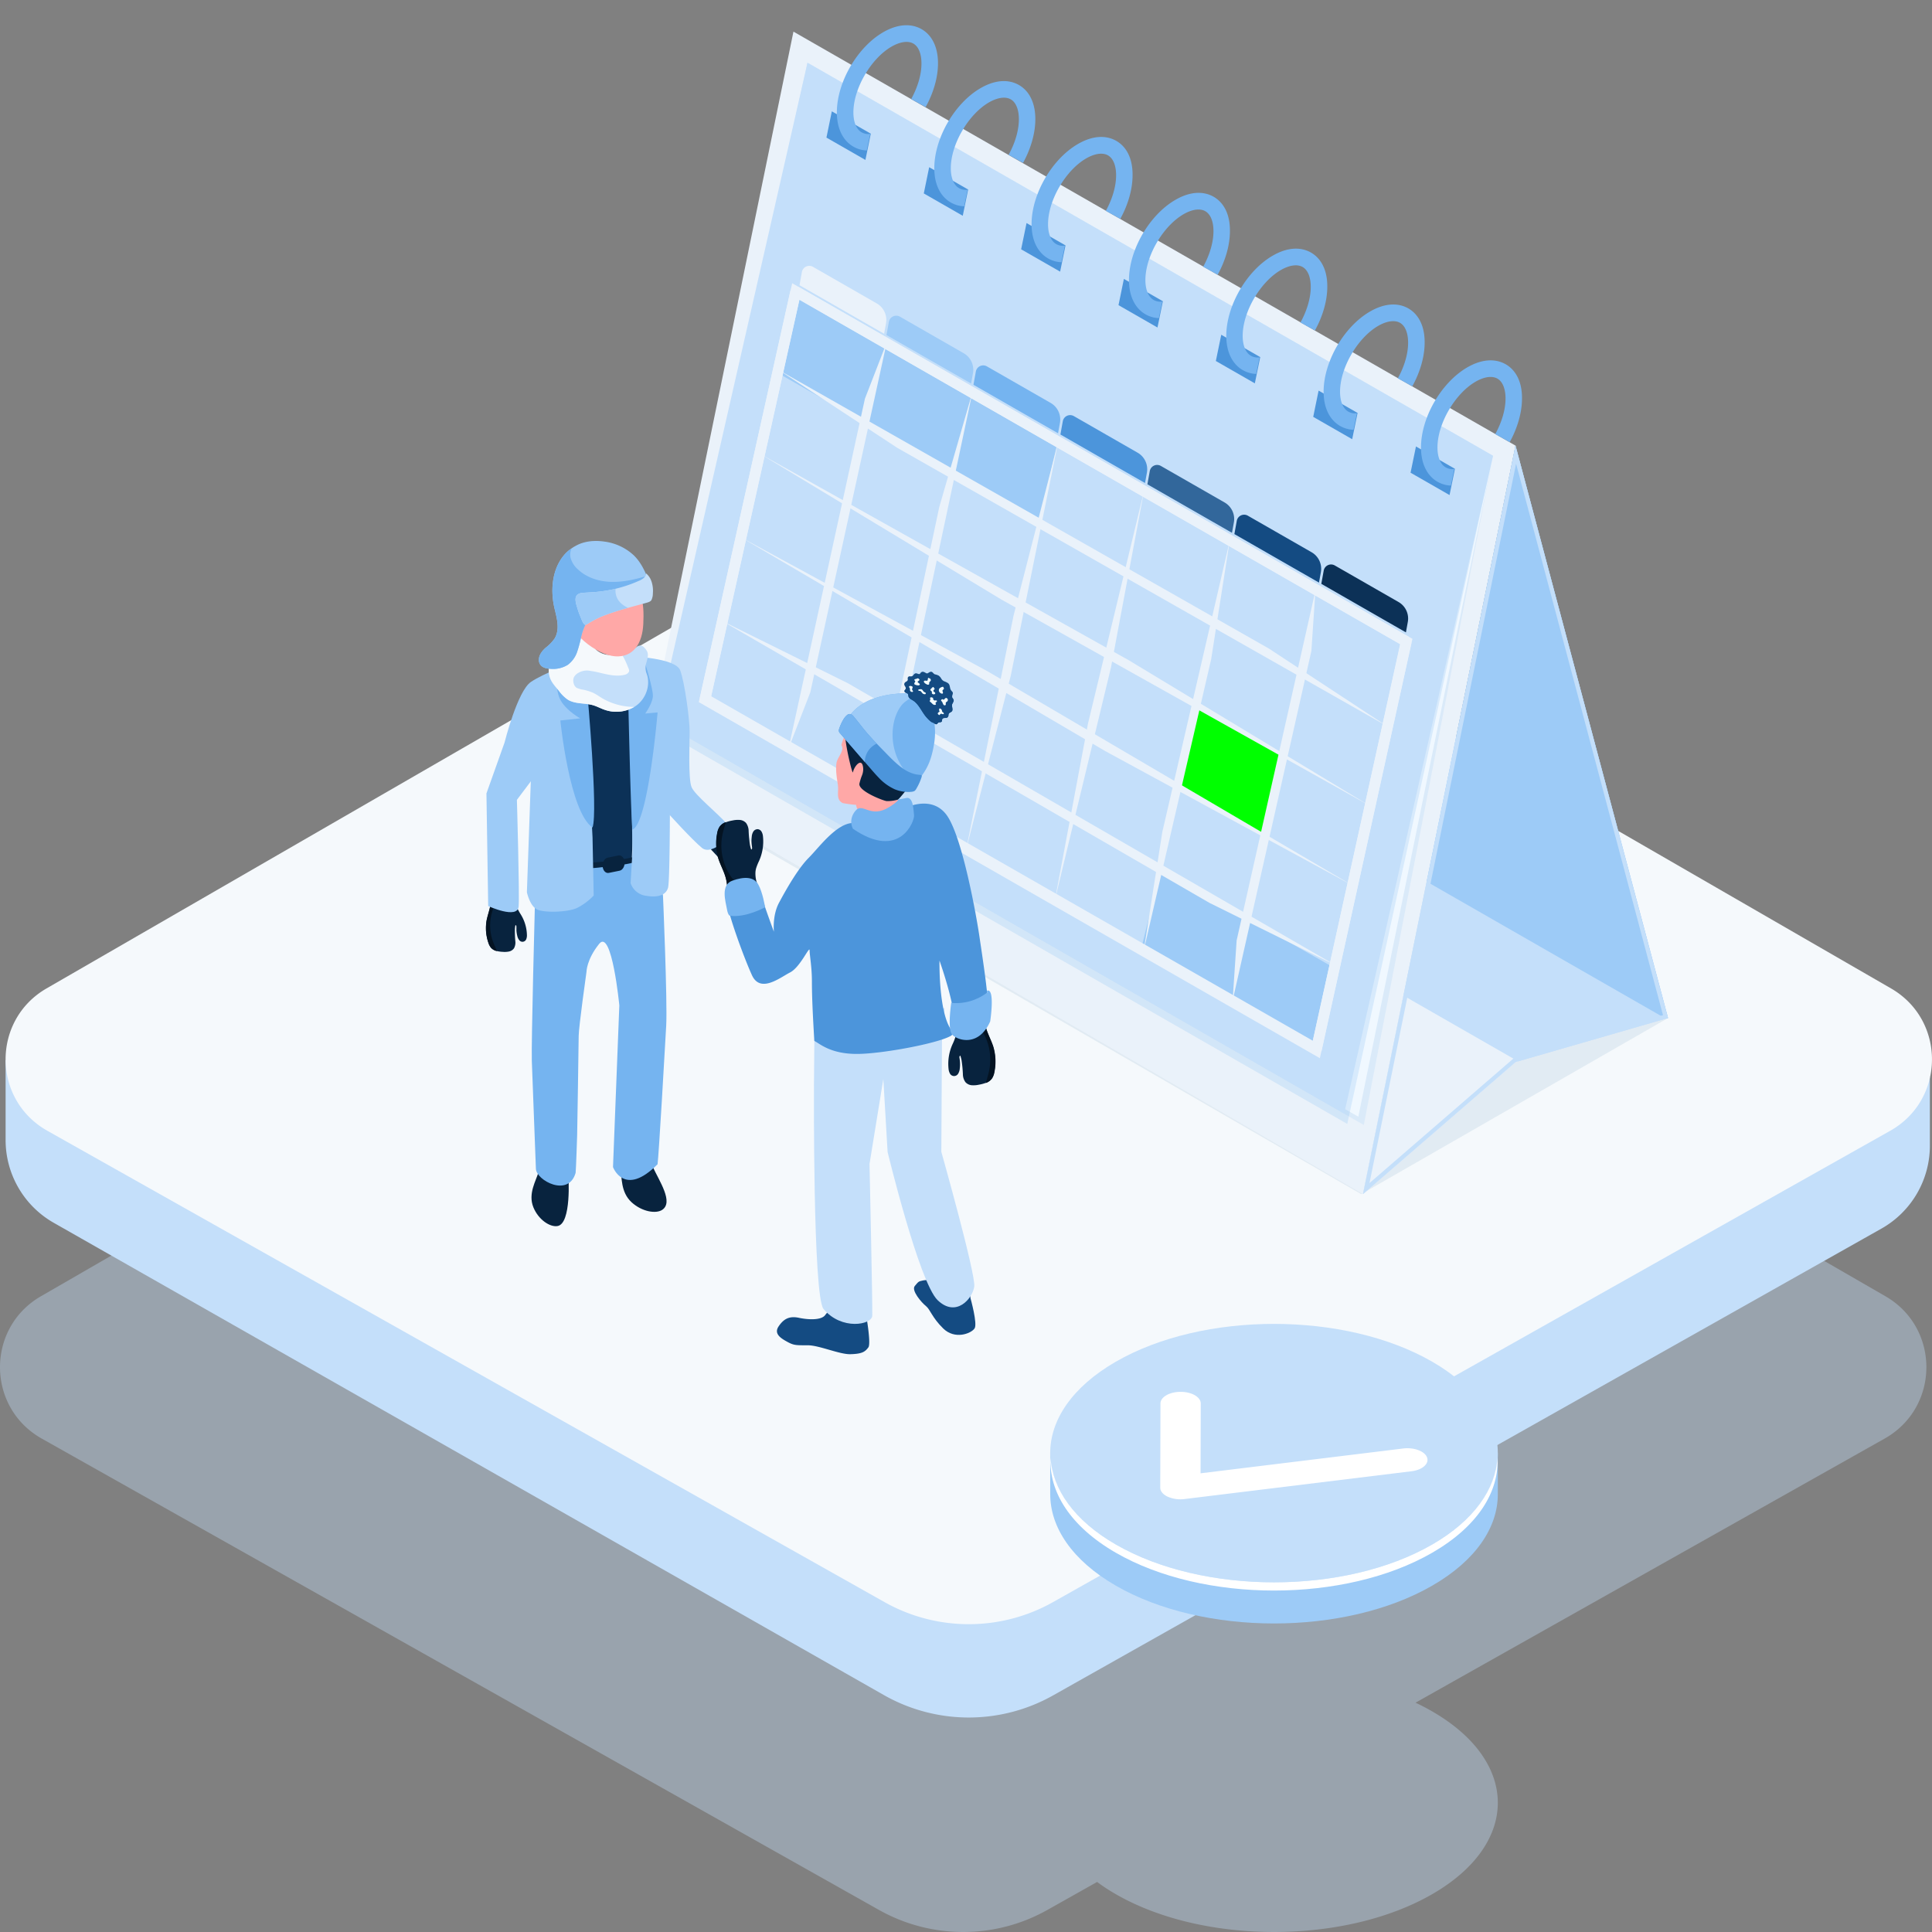 <svg id="Calque_1" data-name="Calque 1" xmlns="http://www.w3.org/2000/svg" viewBox="0 0 1000 1000"><rect x="0" y="0" width="1000" height="1000" fill="#808080" stroke="none"/><path d="M975.49,744.61,732.68,881.31q4.485,2.1,8.66,4.52c45.24,26.11,45.24,68.46,0,94.58s-118.58,26.12-163.83,0a99.348,99.348,0,0,1-9.65-6.31l-25.69,14.46a88.916,88.916,0,0,1-87.25,0L21.6,744.61c-28.62-16.12-28.84-57.26-.4-73.68L454.08,421A88.94,88.94,0,0,1,543,421L975.89,670.93C1004.34,687.35,1004.11,728.49,975.49,744.61Z" style="fill:#c4dffa;opacity:0.37"/><rect width="1000" height="1000" style="fill:none"/><path d="M456.982,343.924,2.9,548.756V590.08a49.281,49.281,0,0,0,24.915,42.839L457.819,877.545a88.917,88.917,0,0,0,87.245,0L973.816,635.932A49.292,49.292,0,0,0,998.9,592.99V557.609l-453-213.685A88.918,88.918,0,0,0,456.982,343.924Z" style="fill:#c4dffa"/><path d="M456.982,261.678,24.1,511.6c-28.449,16.424-28.227,57.565.4,73.68L457.819,829.241a88.917,88.917,0,0,0,87.245,0L978.385,585.282c28.623-16.115,28.848-57.256.4-73.68L545.9,261.678A88.918,88.918,0,0,0,456.982,261.678Z" style="fill:#f5f9fc"/><polygon points="704.559 618.089 330.873 402.345 489.689 311.176 863.374 526.928 704.559 618.089" style="fill:#92b4d1;isolation:isolate;opacity:0.2"/><polygon points="410.69 16.37 331.747 401.027 705.472 618.089 784.423 230.645 410.69 16.37" style="fill:#eaf2fa"/><polygon points="705.901 582.277 772.777 235.909 417.962 32.478 350.625 378.584 705.901 582.277" style="fill:#9dcbf7;isolation:isolate;opacity:0.2"/><polygon points="703.067 578.014 772.777 235.909 417.962 32.478 347.799 374.329 703.067 578.014" style="fill:#f0f8ff"/><polygon points="697.343 581.737 772.777 235.909 417.962 32.478 342.075 378.052 697.343 581.737" style="fill:#75b4f0;isolation:isolate;opacity:0.2"/><polygon points="695.739 576.394 772.777 235.909 417.962 32.478 340.463 372.701 695.739 576.394" style="fill:#c4dffa"/><polygon points="663.23 390.81 653.529 432.171 610.66 407.235 620.186 365.914 663.23 390.81" style="fill:lime"/><polygon points="402.505 193.007 537.813 270.553 547.443 228.573 412.937 151.289 402.505 193.007" style="fill:#9dcbf7"/><polygon points="590.495 491.696 681.14 543.044 690.77 501.056 600.919 449.985 590.495 491.696" style="fill:#9dcbf7"/><path d="M683.156,547.712l-3.27-1.874L361.692,363.413,410.031,146.6,731.083,330.666ZM368,360.658l311.375,178.5L724.8,333.444,413.8,155.147Z" style="fill:#eaf2fa"/><rect x="596.359" y="434.956" width="216.466" height="5.541" transform="translate(125.672 1031.785) rotate(-77.59)" style="fill:#eaf2fa"/><polygon points="637.993 517.941 640.081 486.758 680.862 305.746 678.774 336.929 637.993 517.941" style="fill:#eaf2fa"/><polygon points="592.019 491.854 601.601 430.678 636.484 280.032 626.902 341.216 592.019 491.854" style="fill:#eaf2fa"/><polygon points="546.038 465.768 563.122 374.591 592.115 254.326 575.03 345.495 546.038 465.768" style="fill:#eaf2fa"/><polygon points="500.065 439.681 524.643 318.511 547.737 228.613 523.158 349.774 500.065 439.681" style="fill:#eaf2fa"/><polygon points="454.091 413.594 486.164 262.432 503.367 202.899 471.286 354.053 454.091 413.594" style="fill:#eaf2fa"/><polygon points="408.118 387.507 447.685 206.353 458.989 177.185 419.415 358.34 408.118 387.507" style="fill:#eaf2fa"/><rect x="280.214" y="253.679" width="216.331" height="5.541" transform="translate(53.778 579.942) rotate(-77.47)" style="fill:#eaf2fa"/><rect x="520.291" y="270.383" width="5.541" height="364.739" transform="matrix(0.497, -0.868, 0.868, 0.497, -129.889, 681.299)" style="fill:#eaf2fa"/><polygon points="626.013 467.324 373.433 321.226 438.841 353.625 691.429 499.714 626.013 467.324" style="fill:#eaf2fa"/><polygon points="572.149 388.809 383.396 278.04 511.457 347.631 700.209 458.401 572.149 388.809" style="fill:#eaf2fa"/><polygon points="518.276 310.295 393.36 234.853 584.081 341.637 708.997 417.087 518.276 310.295" style="fill:#eaf2fa"/><polygon points="464.404 231.788 403.323 191.658 656.696 335.643 717.777 375.774 464.404 231.788" style="fill:#eaf2fa"/><rect x="567.174" y="59.356" width="5.541" height="364.278" transform="translate(76.94 615.799) rotate(-60.17)" style="fill:#eaf2fa"/><polygon points="784.423 230.645 705.472 618.089 784.503 549.712 863.374 526.928 784.423 230.645" style="fill:#c4dffa"/><polygon points="862.207 527.261 863.374 526.928 784.423 230.645 738.442 456.305 862.207 527.261" style="fill:#9dcbf7"/><polygon points="785.781 549.347 726.415 515.314 705.472 618.089 784.503 549.712 785.781 549.347" style="fill:#eaf2fa"/><path d="M784.423,230.645,705.472,618.057l79-68.337,78.872-22.792Zm-.96,317.146-74.625,64.574,75.879-372.328,76.046,285.414Z" style="fill:#c4dffa"/><polygon points="753.073 242.656 732.901 231.09 730.106 244.673 750.287 256.24 753.073 242.656" style="fill:#4c95db"/><polygon points="702.686 213.743 682.505 202.177 679.719 215.768 699.891 227.335 702.686 213.743" style="fill:#4c95db"/><polygon points="652.29 184.838 632.118 173.272 629.324 186.855 649.504 198.422 652.29 184.838" style="fill:#4c95db"/><polygon points="601.903 155.925 581.723 144.359 578.936 157.95 599.109 169.517 601.903 155.925" style="fill:#4c95db"/><polygon points="551.508 127.02 531.335 115.454 528.541 129.037 548.721 140.604 551.508 127.02" style="fill:#4c95db"/><polygon points="501.112 98.107 480.94 86.541 478.154 100.124 498.326 111.691 501.112 98.107" style="fill:#4c95db"/><polygon points="450.725 69.194 430.553 57.628 427.766 71.219 447.939 82.786 450.725 69.194" style="fill:#4c95db"/><path d="M779.382,188.562c-5.557-3.176-12.559-2.644-19.847,1.548-13.5,7.788-24.03,26-24.03,41.472,0,6.843,2.056,12.329,5.938,15.877a14.934,14.934,0,0,0,9.526,3.867l1.755-8.566a6.927,6.927,0,0,1-5.518-1.628c-2.024-1.849-3.175-5.231-3.175-9.526,0-12.274,9.042-27.873,19.752-34.058,4.437-2.564,8.534-3.12,11.257-1.587s4.223,5.319,4.223,10.32c0,5.652-1.9,12.2-5.327,18.418l7.494,4.144c4.121-7.47,6.351-15.481,6.351-22.562C787.885,198.025,784.86,191.729,779.382,188.562Z" style="fill:#75b4f0"/><path d="M728.987,159.649c-5.557-3.176-12.559-2.636-19.847,1.587-13.5,7.78-24.039,26-24.039,41.473,0,6.835,2.057,12.321,5.946,15.877a14.929,14.929,0,0,0,9.527,3.874l1.762-8.566a6.914,6.914,0,0,1-5.557-1.635c-2.032-1.85-3.175-5.232-3.175-9.527,0-12.281,9.05-27.881,19.759-34.065,4.43-2.556,8.527-3.12,11.25-1.588s4.223,5.311,4.223,10.321c0,5.66-1.889,12.2-5.327,18.426L731,199.962c4.121-7.471,6.391-15.481,6.391-22.562C737.489,169.12,734.457,162.816,728.987,159.649Z" style="fill:#75b4f0"/><path d="M678.6,130.744c-5.558-3.176-12.56-2.644-19.847,1.587-13.5,7.78-24.031,26-24.031,41.473,0,6.843,2.056,12.328,5.938,15.877a14.98,14.98,0,0,0,9.527,3.866l1.754-8.566a6.922,6.922,0,0,1-5.557-1.627c-2.024-1.85-3.175-5.24-3.175-9.527,0-12.281,9.042-27.873,19.751-34.057,4.438-2.564,8.534-3.12,11.257-1.588s4.224,5.319,4.224,10.321c0,5.652-1.9,12.194-5.327,18.418l7.486,4.136c4.128-7.463,6.4-15.481,6.4-22.554C687.1,140.207,684.077,133.911,678.6,130.744Z" style="fill:#75b4f0"/><path d="M628.2,101.854c-5.557-3.175-12.559-2.635-19.807,1.588-13.5,7.78-24.039,26-24.039,41.472,0,6.836,2.057,12.321,5.946,15.878a14.92,14.92,0,0,0,9.527,3.866l1.762-8.558a6.914,6.914,0,0,1-5.557-1.635c-2.032-1.85-3.175-5.232-3.175-9.527,0-12.281,9.05-27.881,19.759-34.065,4.43-2.556,8.527-3.12,11.25-1.548s4.223,5.311,4.223,10.32c0,5.661-1.889,12.2-5.327,18.426l7.494,4.136c4.12-7.47,6.351-15.48,6.351-22.562C636.707,111.3,633.69,105.03,628.2,101.854Z" style="fill:#75b4f0"/><path d="M577.817,72.926c-5.557-3.176-12.559-2.644-19.847,1.587-13.5,7.78-24.031,26-24.031,41.472,0,6.836,2.056,12.321,5.938,15.878a14.98,14.98,0,0,0,9.527,3.866l1.754-8.566a6.93,6.93,0,0,1-5.517-1.587c-2.024-1.85-3.176-5.24-3.176-9.527,0-12.281,9.043-27.881,19.752-34.057,4.438-2.565,8.534-3.12,11.257-1.588s4.224,5.319,4.224,10.32c0,5.661-1.9,12.2-5.327,18.426l7.494,4.136c4.12-7.47,6.351-15.48,6.351-22.562C586.319,82.389,583.295,76.085,577.817,72.926Z" style="fill:#75b4f0"/><path d="M527.422,44.013c-5.558-3.176-12.56-2.636-19.847,1.587-13.441,7.749-23.983,25.96-23.983,41.441,0,6.835,2.056,12.321,5.946,15.877a14.915,14.915,0,0,0,9.526,3.866l1.763-8.565a6.887,6.887,0,0,1-5.518-1.628c-2.032-1.85-3.175-5.232-3.175-9.526,0-12.282,9.05-27.881,19.759-34.066,4.43-2.556,8.527-3.12,11.25-1.587s4.223,5.311,4.223,10.32c0,5.652-1.889,12.2-5.327,18.426l7.494,4.136c4.12-7.47,6.351-15.481,6.351-22.562C535.924,53.484,532.907,47.18,527.422,44.013Z" style="fill:#75b4f0"/><path d="M477.034,15.108c-5.557-3.176-12.559-2.644-19.847,1.548-13.5,7.78-24.03,26-24.03,41.472,0,6.835,2.056,12.321,5.938,15.877a14.937,14.937,0,0,0,9.526,3.874l1.787-8.573a6.964,6.964,0,0,1-5.518-1.588c-2.024-1.85-3.175-5.24-3.175-9.527,0-12.281,9.042-27.881,19.751-34.065,4.438-2.556,8.534-3.12,11.257-1.588s4.224,5.311,4.224,10.321c0,5.66-1.89,12.2-5.327,18.425l7.494,4.137c4.12-7.471,6.391-15.481,6.391-22.562C485.537,24.571,482.512,18.267,477.034,15.108Z" style="fill:#75b4f0"/><path d="M453.8,157.045,420.8,138.119a3.874,3.874,0,0,0-5.74,2.675l-1.23,6.843,43.79,25.111.976-5.4A9.858,9.858,0,0,0,453.8,157.045Z" style="fill:#eaf2fa"/><path d="M498.81,182.83l-32.993-18.918a3.873,3.873,0,0,0-5.732,2.667l-1.239,6.851,43.8,25.071.976-5.39A9.874,9.874,0,0,0,498.81,182.83Z" style="fill:#9dcbf7"/><path d="M543.823,208.559,510.83,189.641a3.867,3.867,0,0,0-5.732,2.668l-1.239,6.851,43.791,25.1.976-5.4A9.868,9.868,0,0,0,543.823,208.559Z" style="fill:#75b4f0"/><path d="M588.844,234.321l-33.01-18.942a3.865,3.865,0,0,0-5.731,2.667l-1.231,6.859,43.79,25.111.977-5.4A9.868,9.868,0,0,0,588.844,234.321Z" style="fill:#4c95db"/><path d="M633.857,260.082l-33-18.918a3.868,3.868,0,0,0-5.732,2.667l-1.238,6.844,43.79,25.11.977-5.4A9.87,9.87,0,0,0,633.857,260.082Z" style="fill:#32679b"/><path d="M678.885,285.843l-33-18.918a3.867,3.867,0,0,0-5.732,2.668l-1.238,6.843,43.79,25.11.976-5.4A9.868,9.868,0,0,0,678.885,285.843Z" style="fill:#144b82"/><path d="M723.882,311.605l-33-18.926a3.874,3.874,0,0,0-5.732,2.675l-1.238,6.843,43.79,25.119.976-5.4A9.85,9.85,0,0,0,723.882,311.605Z" style="fill:#0c3157"/><path d="M267.213,462a5.5,5.5,0,0,1,.079,2.381,1.164,1.164,0,0,0,0,.167,13.228,13.228,0,0,0,.135,4.335,7.58,7.58,0,0,0,.3,1.008c.047.143.111.286.166.429h0a24.2,24.2,0,0,0,1.588,2.873,21.146,21.146,0,0,1,3.255,10.829,5.194,5.194,0,0,1-.341,2.064,2.089,2.089,0,0,1-3.652.516,5.227,5.227,0,0,1-.985-2.112,15.512,15.512,0,0,1-.468-2.881v-1.755c.024-.421-.079-1-.5-1a10.9,10.9,0,0,0-.2,1.23,6.735,6.735,0,0,0-.079.889,58.583,58.583,0,0,0,.214,6.129,6.172,6.172,0,0,1-.659,3.692,4.229,4.229,0,0,1-2.588,1.7,10.95,10.95,0,0,1-3.175.182,16.983,16.983,0,0,1-3.1-.4,5.511,5.511,0,0,1-3.009-1.643A7.351,7.351,0,0,1,252.8,488c-.111-.333-.223-.674-.318-1.016s-.175-.571-.278-1.032-.206-.913-.293-1.389c-.048-.278-.1-.675-.135-.842a2.611,2.611,0,0,1-.072-.484q-.094-.755-.143-1.548v-2.215a6.735,6.735,0,0,0,.048-.794,5.023,5.023,0,0,1,.055-.587c.016-.183.04-.334.064-.564s.063-.468.1-.7c.072-.453.159-.834.254-1.247.04-.175.08-.349.127-.516.143-.587.27-1.08.461-1.746s.373-1.342.555-2.009l.239-.889c.174-.73.333-1.469.452-2.207.04-.246.064-.4.1-.746s.088-.762.088-1.04v-.794h0v-1.421a1.578,1.578,0,0,0,0-.429,2.316,2.316,0,0,1-.04-.524c-.032-.4-.2-1.048-.246-1.635a1.652,1.652,0,0,1,0-.2,1.263,1.263,0,0,1,0-.3,1.928,1.928,0,0,1,0-.215,1.333,1.333,0,0,1,.143-.365h0l.047-.071h0a1.812,1.812,0,0,1,.183-.167,1.282,1.282,0,0,1,.206-.135,1.472,1.472,0,0,1,.246-.135,4.177,4.177,0,0,1,.691-.27h0l.143-.04c.191-.063.405-.119.58-.166s.333-.088.484-.127.293-.064.421-.1a13.709,13.709,0,0,1,1.635-.3l.794-.08h2.072c.166.008.341.056.516.056a12.66,12.66,0,0,1,1.532.294l.595.166h.048a6.9,6.9,0,0,1,1.024.429l.2.1a2.445,2.445,0,0,1,.285.175l.215.143a2.306,2.306,0,0,1,.27.214A3.177,3.177,0,0,1,267.213,462Z" style="fill:#08233e"/><path d="M263.529,459.225c1.556.381,3.167,1.207,3.66,2.715a5.5,5.5,0,0,1,.079,2.382,13.365,13.365,0,0,1-2.27-.881,6.13,6.13,0,0,0-2.676-.373c-2.85.23-4.954,2.794-6.2,5.374a24.386,24.386,0,0,0-1.111,18.45c.587,1.81,1.468,3.541,2.175,5.343a5.562,5.562,0,0,1-3-1.644,7.355,7.355,0,0,1-1.4-2.643,23.294,23.294,0,0,1-1-11.178c.556-3.176,1.834-6.184,2.192-9.36a21.356,21.356,0,0,0,0-4.2c-.056-.73-.572-2.183,0-2.818s2.119-.929,2.953-1.135A13.289,13.289,0,0,1,263.529,459.225Z" style="fill:#041322"/><path d="M337.169,603.314c.071-.048.071-.048.071-.119.056.119.2.222.453.4,3.636,7.883,11.1,18.7,5,22.665-3.191,2.056-10.32,1-15.79-3.969-5.748-5.3-4.954-13.052-5.748-17.466,3.486.85,6,2.16,8.312,1.255C332.4,604.949,335.764,605.592,337.169,603.314Z" style="fill:#08233e"/><path d="M292.243,608.855l1.93-.3c.079.047,1.714,24.895-5.621,26.047-3.763.659-9.812-3.136-12.5-9.757-2.834-7.058,1.453-13.782,2.636-18.053,2.786,2.1,3.358,3.1,5.851,3.176C287.726,610.094,289.981,610.34,292.243,608.855Z" style="fill:#08233e"/><path d="M375.807,429.788c-.2,0-9.463,8.106-9.463,8.106l6.851,7.351c2.461,1.834,12.758,8.241,14.814,6.081s4.438-6.152,2.056-7.986c0,0-5.779-4.636-8.256-7.272,1.3-1.159,5.39-.08,5.652-1.461.294-1.556-2.1-2.127-4.422-2.254a12.894,12.894,0,0,1-7.145-2.485l-.127-.08Z" style="fill:#08233e"/><path d="M289.282,385.093l-21.736,28.913s1.421,48.419.9,55.19-15.758-.23-15.758-.23l-.905-58.3,9.367-26.3s6.677-26.754,13.679-31.422,19.7-9.034,19.7-9.034l6.47.349Z" style="fill:#9dcbf7"/><path d="M298.5,339.866s4.184,11.392,13.448,12.75c1.533.262,3.232-.342,5.145-.794,2.485-.556,5.049-3.017,6.144-5.851a14.948,14.948,0,0,0,.731-6.748l4.342.857L326.4,350.194l2.755,39.694L327.007,445.4l-25.578,4.112,2.238-62.018-3.239-28.658-5.247-15.989Z" style="fill:#0c3157"/><path d="M339.979,441.927l-59.056,12.805-4.065,13.575s-1.889,70.949-1.588,80.738,1.945,49.966,2.112,55.912,16.838,15.036,20.554,2.112c.222-1.437.793-19.553.793-19.553s.794-46.807.794-51.324,4.041-33.176,4.041-33.176.024-6.367,6.573-14.5,10.424,31.875,10.424,31.875l-3.271,83.682s5.8,15.957,23.062-1.461c.6-4.247,3.787-59.08,4.47-71.726s-1.659-67.162-1.659-67.162Z" style="fill:#75b4f0"/><path d="M334.89,441.49c.453-.032.651-.31,1-.159.151.985.468,2.469.6,3.47a2.379,2.379,0,0,0-1.437-.3,19.726,19.726,0,0,0-4.39,1.151,49.256,49.256,0,0,1-6.827,1.659,120.32,120.32,0,0,1-12.575,1.588,65.469,65.469,0,0,1-12.948.349c-2.255-.2-4.494-.524-6.748-.524a22.483,22.483,0,0,1-2.8-.381,5.233,5.233,0,0,1,.334-2.961,18.318,18.318,0,0,0,2.461.3c2.207-.1,4.414.452,6.644.6a74.417,74.417,0,0,0,12.9-.2c4.192-.437,8.383-.842,12.527-1.588a55.351,55.351,0,0,0,6.851-1.659C331.9,442.435,333.4,441.561,334.89,441.49Z" style="fill:#08233e"/><path d="M314.488,443.943c-1.556.3-2.739,2.358-2.564,4.517s1.587,3.668,3.175,3.343l5.605-1.128c1.611-.309,2.771-2.389,2.588-4.525s-1.58-3.66-3.239-3.358Z" style="fill:#08233e"/><path d="M326.1,347.1l19.4-.254.627,23.816.619,47.633s-.04,37.566-.945,41.083-4.525,5.414-11.225,4.311a9.779,9.779,0,0,1-8.177-6.573L327.333,441Z" style="fill:#9dcbf7"/><path d="M281.177,383.545,275.1,394.238l-2.382,67.583s1.532,7.32,5.47,9.011,15.472,1.341,20.307-.794a30.409,30.409,0,0,0,8.8-6.526l-.6-30.088-2.286-44.679L298.793,350.5Z" style="fill:#9dcbf7"/><path d="M303.993,358.657l-8.788-15.878-6.979,3.589s-1.2,10.931,2.112,16.409,10.011,9.042,10.011,9.042l-10.32,1.1s4.763,47.386,16.671,55.42C309.606,419.928,303.993,358.657,303.993,358.657Z" style="fill:#75b4f0"/><path d="M345.6,420.706s12.63,14,17.8,18.22,17.592-6.883,12.948-12.353-16.608-14.909-18.4-19.172-1-23.134-1-29.008-2.453-24.825-4.866-31.4-25.88-7.28-25.88-7.28Z" style="fill:#9dcbf7"/><path d="M324.888,349.1s1.675,79.983,2.556,80.284c8.161-3.786,12.924-60.636,12.924-60.636l-6.4.58s3.969-5.5,3.969-9.289-4.6-19.545-5.39-19.847a55.675,55.675,0,0,0-6.351-.476Z" style="fill:#75b4f0"/><path d="M437.928,410.2c2.628,1.279,5.4,4.978,7.145,10.694s-1.882,4.66-5.4,6.422-2.175,7.566,2.636,7.939,15.369,2.588,25.928-.929,3.5-10.487.429-12.7-8.828-3.12-9.622-8.812C459.045,412.807,435.3,408.917,437.928,410.2Z" style="fill:#ffa8a7"/><path d="M433.657,406.107a17.131,17.131,0,0,1,.143,2.659c-.088,2.112-.27,4.113.794,5.621a4.291,4.291,0,0,0,1.587,1.278,58.234,58.234,0,0,0,6.947.929c0,2.366,4.39,7.026,1.032,10.241,2.739-1.508,21.053-6.121,23.943-5.875-.325-1.151-3.366-5.747-3.366-7.049-1.905.524,13.679-44.195-23.134-38.551-.134-.048-3.6,3.39-3.715,3.287-.651,2.032-1.977,5.1-2.382,7.033a3.364,3.364,0,0,1,.207,3.057c-.651,2.056-2.461,4.168-2.763,6.279C432.442,398.779,433.172,402.789,433.657,406.107Z" style="fill:#ffa8a7"/><path d="M437.444,380.362c.1,5.5,3.739,20.553,4.024,19.378h0c.763-3.509,4.954-8.129,5.327-1.858a7.865,7.865,0,0,1-.15,1.779c-.278,1.683-.81,1.865-1.787,5.827s12.806,9.161,14.155,9.161a19.534,19.534,0,0,0,5.724-.754c.532-.175,3.739-4.287,5.494-6.3a3.761,3.761,0,0,1,.6-.651c2.842-3.287,6.248-6.375,8.685-10.011V397a26.517,26.517,0,0,0,1.5-5.668,38.275,38.275,0,0,0,.794-5.668c.151-1.556-1.707-8.392-2.381-9.694-1.2-2.191-3.724-3.969-5.557-5.557-4.772-4.064-10.869-5.9-16.894-6.271a29.077,29.077,0,0,0-5.716.524,14.583,14.583,0,0,0-1.715.381,17.84,17.84,0,0,0-5.089,2.1h0l-.1.127C434.252,372.923,437.388,377.67,437.444,380.362Z" style="fill:#08233e"/><path d="M432.283,676.089a17.514,17.514,0,0,0-5.223,4.66c-2,2.612-8.511,2.413-13.5,1.357s-7.907.508-10.543,4.422,1.254,6.232,4.6,8.058,4.564,1.731,10.487,1.731,16.465,4.763,22.062,4.612c6.3-.151,7.653-1.365,9.288-3.509s-1.588-19.283-1.588-19.283S433.268,675.525,432.283,676.089Z" style="fill:#144b82"/><path d="M489.22,664.355c-1.984-1.3-8.709-2.175-11.32-1.627s-2.43.571-4.391,2.881,3.454,8.582,5.74,10.392,3.088,5.875,8.987,11.646,14.2,2.731,16.163,0c1.715-2.262-2.088-15.758-2.088-15.758l-.524-5.248S491.205,665.657,489.22,664.355Z" style="fill:#144b82"/><path d="M488.9,521.878l-67.234-.627-.365,40.567s-.587,109.118,4.97,115.747c9.415,11.186,25,8.137,25.213,3.462s-1.421-78.594-1.421-78.594l7.145-43.941,2.215,37.788s16.322,67.44,25.88,76.673,18.1-.8,18.974-7.034-17.044-69.742-17.044-69.742l.325-57.159Z" style="fill:#c4dffa"/><path d="M382.134,455.923c6.1,0,8.765-2.176,11.36,6.1,2.668,8.415,7.082,20.259,7.082,20.259s-.905-8.367,2.612-14.956,9.756-17.672,15.425-23.348,15.536-19.617,24.721-17.862,8.725,9.034,16.156,8.192,7.43-15.361,7.43-15.361,14.528-8.272,22.872,2.667,15.846,53.984,17.179,63.241,6.312,40.249,4.136,43.822-8.764,13.249-17.179,6.168l-.421-.421c3.223-8.058-7.224-37.225-7.224-37.225s-.627,29.588,7.224,37.225a3.172,3.172,0,0,1-1.262,1.683c-6.589,3.93-35.478,9.328-48.308,9.4-14.019.135-19.632-5.335-22.435-6.732-.841-13.607-1.262-23.348-1.262-30.85s-1.191-13.472-1.191-16.06-4.842,8.835-10.169,11.5c-5.184,2.659-15.354,10.932-19.7,1.334-4.414-9.749-12.337-31.692-12.758-37.376C375.966,461.575,376.029,455.923,382.134,455.923Z" style="fill:#4c95db"/><path d="M483.139,371.383a20.546,20.546,0,0,0-.794-2.628,16.728,16.728,0,0,0-4.573-6.692,7.31,7.31,0,0,0-.793-.675,11.6,11.6,0,0,0-.945-.691c-.334-.23-.667-.436-1.008-.643a3.971,3.971,0,0,0-1.128-.484,8.912,8.912,0,0,0-1.953-.468l-.952-.112a28.3,28.3,0,0,0-3.66-.111c-1.326.024-2.7.159-4.049.294a45.571,45.571,0,0,0-11.908,2.731,29.067,29.067,0,0,0-5.914,3.088,23.774,23.774,0,0,0-4.176,3.612c-.318.349-.619.707-.9,1.08a10.852,10.852,0,0,0-1.778,3.326,6.343,6.343,0,0,0-.358,2.533,3.121,3.121,0,0,0,.548,1.262c.183.262.389.532.564.794l.476.675c1.135,1.675,2.3,3.262,3.517,4.85,1.715,2.279,3.517,4.5,5.374,6.661.413.484.826.96,1.255,1.437l.278.317c1,1.136,2.04,2.263,3.1,3.327.055.063.016.063.055.063.985,1.016,2,2,3.057,2.938a43.413,43.413,0,0,0,7.145,5.287,14.4,14.4,0,0,0,5.731,2.159,7.093,7.093,0,0,0,2.382-.143,8.575,8.575,0,0,0,3.779-2.008,13.45,13.45,0,0,0,1.588-1.675,30.474,30.474,0,0,0,4.906-9.86,47.718,47.718,0,0,0,1.341-5.867A35.613,35.613,0,0,0,483.139,371.383Z" style="fill:#75b4f0"/><path d="M467.571,397.93a30.689,30.689,0,0,1-4.7-24.92,25.107,25.107,0,0,1,1.144-3.421,21.9,21.9,0,0,1,1.151-2.342,16.345,16.345,0,0,1,2.151-2.961A18.013,18.013,0,0,1,471,361.578a26.933,26.933,0,0,0,2.9-2.008,8.912,8.912,0,0,0-1.953-.468l-.952-.112a28.3,28.3,0,0,0-3.66-.111c-1.326.024-2.7.159-4.049.294a45.571,45.571,0,0,0-11.908,2.731,29.067,29.067,0,0,0-5.914,3.088,23.774,23.774,0,0,0-4.176,3.612c-.318.349-.619.707-.9,1.08a10.852,10.852,0,0,0-1.778,3.326,6.343,6.343,0,0,0-.358,2.533,3.121,3.121,0,0,0,.548,1.262c.183.262.389.532.564.794l.476.675c1.135,1.675,2.3,3.262,3.517,4.85,1.715,2.279,3.517,4.5,5.374,6.661.413.484.826.96,1.255,1.437l.278.317c1,1.136,2.04,2.263,3.1,3.327.055.063.016.063.055.063.985.866,2.009,1.7,3.088,2.493l.334.246c4.731,3.445,10.328,6.034,16.171,6.1A28.616,28.616,0,0,1,467.571,397.93Z" style="fill:#9dcbf7"/><path d="M477.074,401.471c-.04-.239-.214-.318-.508-.366l-.754-.063c-.262-.032-.532-.056-.794-.095a11.8,11.8,0,0,1-1.882-.373,18.722,18.722,0,0,1-5.605-2.684,35.851,35.851,0,0,1-3.77-2.993c-1.9-1.7-3.716-3.54-5.5-5.406-1.5-1.532-3.144-3.191-4.509-4.628s-2.731-2.9-4.033-4.374c-2.1-2.342-3.985-4.827-5.93-7.272-.643-.794-1.294-1.588-1.961-2.382a3.5,3.5,0,0,0-1.461-1.175l-.167-.056a2.11,2.11,0,0,0-1.587.374,8.593,8.593,0,0,0-2.168,2.588c-.19.317-.365.635-.54.952a23.63,23.63,0,0,0-1.492,3.557,2.487,2.487,0,0,0-.1,1.786,3.166,3.166,0,0,0,.357.524l3.064,3.549,6.788,7.859,3.088,3.572c.111.143.23.278.349.4.9,1.048,1.8,2.072,2.692,3.112,1.341,1.564,2.715,3.152,4.16,4.629a25.954,25.954,0,0,0,7.891,5.827,4.12,4.12,0,0,0,.42.2,17.631,17.631,0,0,0,3.414,1.024,17.822,17.822,0,0,0,4.057.358c.357-.016.77-.032,1.151-.072a3.954,3.954,0,0,0,1.746-.532,4.616,4.616,0,0,0,.953-1.334,28.394,28.394,0,0,0,2.6-5.835A1.7,1.7,0,0,0,477.074,401.471Z" style="fill:#4c95db"/><path d="M449.717,380.489c-2.1-2.342-3.985-4.827-5.93-7.272-.643-.794-1.294-1.588-1.961-2.382a3.5,3.5,0,0,0-1.461-1.175l-.167-.056a2.11,2.11,0,0,0-1.587.374,8.593,8.593,0,0,0-2.168,2.588c-.19.317-.365.635-.54.952a23.63,23.63,0,0,0-1.492,3.557,2.487,2.487,0,0,0-.1,1.786,3.166,3.166,0,0,0,.357.524l3.064,3.549,6.788,7.859,3.088,3.573a11.3,11.3,0,0,1,.238-2.065,11.152,11.152,0,0,1,.881-2.516,10.994,10.994,0,0,1,1.549-2.31,13.391,13.391,0,0,1,3.493-2.6C452.408,383.442,451.043,381.981,449.717,380.489Z" style="fill:#75b4f0"/><path d="M391.811,459.011a6.435,6.435,0,0,0-.269-2.739,1.379,1.379,0,0,1-.04-.191,15.633,15.633,0,0,1-.461-4.945,9.1,9.1,0,0,1,.2-1.207c.032-.175.079-.349.127-.524h0a28.328,28.328,0,0,1,1.421-3.573,24.6,24.6,0,0,0,2.112-13.011,5.758,5.758,0,0,0-.707-2.326,2.593,2.593,0,0,0-1.961-1.31,2.635,2.635,0,0,0-2.334,1.27,5.99,5.99,0,0,0-.794,2.588,18.731,18.731,0,0,0-.1,3.4c.032.357.072.738.111,1.064s.08.643.127.96c.1.493.064,1.151-.428,1.239a13.969,13.969,0,0,1-.413-1.4c-.087-.334-.159-.667-.222-1.017a64.542,64.542,0,0,1-.683-7.145,7.22,7.22,0,0,0-1.326-4.159,4.942,4.942,0,0,0-3.247-1.588,12.679,12.679,0,0,0-3.691.27,19.408,19.408,0,0,0-3.517.929,6.485,6.485,0,0,0-3.231,2.381,8.859,8.859,0,0,0-1.215,3.263c-.071.437-.143.794-.206,1.231s-.12.817-.167,1.23a16.049,16.049,0,0,0-.127,1.651v1.564c0,.6.024,1.215.071,1.81a4.1,4.1,0,0,1,.048.627c.024.318.055.6.1.945s.1.723.151,1.024.111.6.183.9a6.563,6.563,0,0,0,.15.667c.048.215.08.381.151.643s.151.532.23.794c.151.468.31.945.493,1.4.063.191.135.381.214.58.246.651.516,1.3.794,1.945l.953,2.239.4.992c.318.81.612,1.635.858,2.477.079.278.127.444.23.841s.214.9.27,1.191.1.6.143.889h0a6.018,6.018,0,0,1,.119.9l.071.731v1.1c.056.477,0,1.247,0,1.937v.23a1.576,1.576,0,0,0,.056.342,1.774,1.774,0,0,0,.063.238,1.515,1.515,0,0,0,.215.405h0a.285.285,0,0,0,.063.071h0a1.527,1.527,0,0,0,.231.159l.261.135.3.111a4.523,4.523,0,0,0,.842.215h.166a4.219,4.219,0,0,0,.691.1l.588.071.492.056a14.4,14.4,0,0,0,1.937.1h.968l.707-.063.5-.072c.206-.024.4-.055.6-.095l.6-.119h0c.2-.04.389-.095.587-.151a13.225,13.225,0,0,0,1.723-.572,6.217,6.217,0,0,0,.667-.285h.055a8.323,8.323,0,0,0,1.12-.659,1.061,1.061,0,0,0,.214-.151,2.375,2.375,0,0,0,.31-.246l.222-.2a2.837,2.837,0,0,0,.27-.278A3.672,3.672,0,0,0,391.811,459.011Z" style="fill:#08233e"/><path d="M387.969,462.726c1.739-.675,3.477-1.873,3.819-3.691a6.583,6.583,0,0,0-.27-2.739,15.538,15.538,0,0,0-2.485,1.373,7.284,7.284,0,0,1-3.041.834c-3.334.167-6.144-2.477-7.986-5.272a28.438,28.438,0,0,1-4.073-21.172c.445-2.191,1.159-4.319,1.707-6.51a6.477,6.477,0,0,0-3.223,2.382,8.669,8.669,0,0,0-1.215,3.27,27.248,27.248,0,0,0,.548,13.068c1.143,3.58,3.073,6.859,3.97,10.487a24.258,24.258,0,0,1,.666,4.842c.04.874-.365,2.6.421,3.255s2.6.754,3.581.874A15.491,15.491,0,0,0,387.969,462.726Z" style="fill:#041322"/><path d="M494.039,527.062a6.525,6.525,0,0,0,.262,2.731.319.319,0,0,1,.048.2,15.9,15.9,0,0,1,.5,5.033,10.944,10.944,0,0,1-.2,1.206c-.031.175-.087.342-.127.524h0a28.632,28.632,0,0,1-1.421,3.573,24.54,24.54,0,0,0-2.119,13.012,6.014,6.014,0,0,0,.706,2.326,2.43,2.43,0,0,0,4.295,0,5.99,5.99,0,0,0,.794-2.588,18.035,18.035,0,0,0,.095-3.4c-.024-.357-.063-.754-.1-1.072s-.079-.643-.135-.953c-.087-.492-.056-1.151.429-1.238a14.434,14.434,0,0,1,.413,1.4c.1.334.158.667.23,1.008a66.834,66.834,0,0,1,.682,7.145,7.114,7.114,0,0,0,1.326,4.16,4.933,4.933,0,0,0,3.247,1.588,12.7,12.7,0,0,0,3.684-.27,19.534,19.534,0,0,0,3.525-.929,6.481,6.481,0,0,0,3.223-2.381,8.719,8.719,0,0,0,1.214-3.271c.08-.429.135-.786.207-1.223s.119-.817.167-1.23a16.329,16.329,0,0,0,.134-1.652V549.2c0-.6-.063-1.214-.063-1.81a5.439,5.439,0,0,1-.048-.627c-.031-.317-.055-.611-.1-.952s-.111-.715-.159-1.017-.111-.6-.174-.9c-.039-.224-.09-.447-.151-.667s-.1-.381-.159-.643-.143-.531-.222-.793c-.151-.469-.31-.945-.492-1.406-.072-.19-.135-.389-.215-.579-.246-.651-.468-1.2-.794-1.945s-.643-1.445-.952-2.239l-.405-.992c-.318-.81-.611-1.636-.865-2.477-.08-.278-.127-.445-.231-.842s-.206-.9-.262-1.19-.1-.6-.151-.89h0a7.2,7.2,0,0,1-.111-.9l-.071-.73v-1.111a19.268,19.268,0,0,1,0-1.93v-.23a1.518,1.518,0,0,0-.056-.341,1.237,1.237,0,0,0-.071-.246,1.332,1.332,0,0,0-.207-.4h0l-.071-.072h0a2.291,2.291,0,0,0-.222-.158l-.262-.135a.905.905,0,0,0-.31-.112,4.433,4.433,0,0,0-.794-.214h-.166a4.206,4.206,0,0,0-.7-.095l-.58-.072-.5-.055a15.669,15.669,0,0,0-1.937-.111h-.968l-.7.063c-.167.016-.294.048-.5.072s-.405.063-.6.1-.4.071-.588.119h0a5.289,5.289,0,0,0-.595.151,13.688,13.688,0,0,0-1.723.571,6.974,6.974,0,0,0-.659.286h-.056a7.618,7.618,0,0,0-1.119.659,1.061,1.061,0,0,0-.214.151,2.375,2.375,0,0,0-.31.246l-.222.2-.278.278A3.726,3.726,0,0,0,494.039,527.062Z" style="fill:#08233e"/><path d="M497.945,523.362c-1.731.675-3.477,1.874-3.811,3.692a6.581,6.581,0,0,0,.262,2.739,15.659,15.659,0,0,0,2.493-1.373,7.149,7.149,0,0,1,3.033-.794c3.334-.167,6.152,2.477,7.994,5.271A28.477,28.477,0,0,1,512,554.046c-.452,2.183-1.167,4.319-1.714,6.51a6.5,6.5,0,0,0,3.231-2.382,8.672,8.672,0,0,0,1.214-3.271,27.256,27.256,0,0,0-.547-13.067c-1.136-3.58-3.065-6.859-3.97-10.487a24.259,24.259,0,0,1-.659-4.843c-.047-.873.35-2.6-.428-3.255s-2.588-.762-3.581-.873A15.524,15.524,0,0,0,497.945,523.362Z" style="fill:#041322"/><path d="M483.655,374.654c-.286-.556-1.278-.715-1.786-1.1a15.98,15.98,0,0,1-2.024-1.929c-2.493-2.62-3.644-6.089-6.463-8.471-.849-.722-2.111-1.159-2.826-2-.5-.588-.309-1.525-.675-2s-1.151-.421-1.524-.937c-.452-.69.024-.9.341-1.421.747-1.222-1.468-2.072-.333-3.469.461-.572,1.207-.572,1.461-1.31.19-.579-.27-1.032.27-1.627s1.032-.159,1.8-.342.889-.873,1.476-1.278c.81-.563,1.223-.119,2.017.072.992.254.738-.413,1.492-.913s1.445-.088,2.207.333.85.357,1.517-.047c.547-.342,1.206-.715,1.77-.413s.849.976,1.532,1.23a8.408,8.408,0,0,1,1.874.619,4.673,4.673,0,0,1,1.373,1.517,3.3,3.3,0,0,0,1.5,1.445,9.192,9.192,0,0,1,2.016.968c1.27.953.746,2.556,1.635,3.755.516.707,1.04.858.858,1.755-.143.722-.508,1.206-.215,2,.215.6.739,1,.659,1.651a7.8,7.8,0,0,1-.738,1.628c-.452,1.167.516,2.755-.111,3.7-.318.461-.937.628-1.366.993-.706.587-.309.889-.587,1.627-.595,1.6-2.294.4-3.025,1.4-.4.508.08,1.183-.635,1.588-.556.318-1.072,0-1.588.429s-.444.937-1.309.7c-.564-.15-1.056-.794-1.453-1.2Z" style="fill:#144b82"/><path d="M468.691,356.76c-.342.524-.826.73-.342,1.421.373.516,1.112.389,1.524.936s.175,1.413.675,2c.715.841,1.977,1.278,2.826,2,2.819,2.382,4,5.851,6.463,8.471a15.91,15.91,0,0,0,2.024,1.929c.437.318,1.183.485,1.588.842l-.627-.754c.4.4.889,1.048,1.452,1.2.866.239.747-.27,1.31-.7s1.04-.111,1.588-.429c.714-.373.238-1.048.635-1.588.73-1.008,2.429.183,3.025-1.4.278-.738-.119-1.04.587-1.627.429-.365,1.048-.532,1.366-.993.627-.944-.342-2.532.111-3.7a7.853,7.853,0,0,0,.738-1.628c.072-.587-.349-.976-.587-1.492a3.38,3.38,0,0,1-2.017.794c-1.238.047-1.643-.588-1.588.294a4.346,4.346,0,0,1-1.167,3.112c-1.262,1.635-3.715.539-4.652-.794-.809-1.159-1.111-2.493-2.032-3.6-.627-.8-2.128-.7-3.009-1.127a7.376,7.376,0,0,1-1.889-1.286,8.881,8.881,0,0,1-1.421-2.517,7.827,7.827,0,0,1-3.7.548,6.34,6.34,0,0,1-2.762-.794A.99.99,0,0,1,468.691,356.76Z" style="fill:#144b82"/><path d="M487.871,361.912c.254,0,.365.309.643.238s.254-.294.452-.437c.4-.317.572-.635,1.135-.317a1.063,1.063,0,0,1,.4,1.373c-.214.445-.817.564-.96.945s.293,1.175-.4,1.342c-1.112.277-1.128-1.683-1.779-2.1C486.767,362.547,487.3,361.936,487.871,361.912Z" style="fill:#f3fdff"/><path d="M487.434,355.608a9.113,9.113,0,0,0-.945.493,1.681,1.681,0,0,0-.14.14,1.588,1.588,0,0,0,.14,2.241c.715.683,1.906.921,1.509-.325-.151-.6-.358-.453,0-1,.222-.349.809-.428.492-1.063C488.156,355.426,488.283,355.37,487.434,355.608Z" style="fill:#f3fdff"/><path d="M480.138,352.107c-.4.516-.627.175-1.087.175-1.39-.063-.9,1.04,0,1.588.373.222.992.659,1.46.532.8-.207.278-.62.453-1.12s.786-.682.841-1.159-.42-1.167-.905-1.04C480.067,350.258,480.376,351.8,480.138,352.107Z" style="fill:#f3fdff"/><path d="M474.319,351.361c-.389.111-1.1.151-1.1.707,1.3.73-.374,1.222.111,2.135a4.251,4.251,0,0,0,2.207.556c1.5-.6-.485-1.31-.556-1.747-.111-.627,1.683-.73.587-1.651C475,350.885,474.859,351.187,474.319,351.361Z" style="fill:#f3fdff"/><path d="M481.853,356.545c-.786.794.159.921.572,1.588-.755,1.667,2.437,1.6,1.468.278-.341-.453-.968-.334-.73-1.04.19-.453,1.135-.794.19-1.318C483.29,354.918,482.234,356.132,481.853,356.545Z" style="fill:#f3fdff"/><path d="M475.288,357.228c.079.484.786.325.984.4.818.286.85,1.3,1.8,1.588.365.1,1.008.293,1.112-.262s-.58-.6-.866-.794c-.778-.532-.786-1.683-2.056-1.413C475.923,356.847,475.208,356.744,475.288,357.228Z" style="fill:#f3fdff"/><path d="M481.813,360.943c-.539.111-.341.318-.389.691-.016.167.127.429.111.595s-.269.31-.269.477c-.056.555.047.4.428.706.572.445.993,1.143,1.691,1.382s1.548-.167.754-.834c.223-.58,1.556-1.08.381-1.445-.357-.079-.571.254-1.047-.079a.793.793,0,0,1-.437-.961A1.2,1.2,0,0,0,481.813,360.943Z" style="fill:#f3fdff"/><path d="M486.1,367.7c.04.326.294.278.183.619s-.318.159-.484.342c-.334.381-.731.643-.048,1.222s.619-.023.953-.262c.722-.524.587.024,1.333.04s.548-.4.2-.865c-.135-.167-.4-.167-.54-.413s-.056-.373-.135-.6c-.191-.484-.175-.65-.794-.976C485.973,366.373,486.061,367.374,486.1,367.7Z" style="fill:#f3fdff"/><path d="M470.659,355.172c-.4.413.064.627.223,1,.341.778-.2,1.389.659,1.826.293.143.841.325,1.016-.056s-.358-.6-.453-.944c-.206-.683.881-1.4-.206-1.834C471.628,355.061,470.89,354.918,470.659,355.172Z" style="fill:#f3fdff"/><path d="M290.354,334.531c1.4-1.127,1.739-3.064,2.286-4.763,1.906-5.907,8.812-1.413,11.472,1.381,1.683,1.755,3.009,4.017,4.858,5.605a10.784,10.784,0,0,0,5.2,2.215,20.764,20.764,0,0,0,4.708.047c.992-.087,2.009-.182,2.993-.325a11.91,11.91,0,0,0,5.732-2.215c.667-.548,1.278-1.2,1.976-1.667a3.078,3.078,0,0,1,2.454-.58,3.548,3.548,0,0,1,1.675,1.231,6.235,6.235,0,0,1,1.27,1.8c.81,1.866.055,3.906-.429,5.771a8.378,8.378,0,0,0,.151,5.669c2.072,5.62-.159,12.416-4.874,16.139a15.983,15.983,0,0,1-1.509,1.048,18.322,18.322,0,0,1-15.615,1.4c-1.922-.682-3.747-1.683-5.724-2.27-4.287-1.223-9.138-.524-12.964-2.811a19,19,0,0,1-4.708-4.628c-1.643-2.056-3.8-3.937-4.525-6.47C281.891,340.922,290.354,334.5,290.354,334.531Z" style="fill:#c4dffa"/><path d="M290.354,334.531c1.4-1.127,1.739-3.064,2.286-4.763,1.906-5.907,8.812-1.413,11.472,1.381,1.683,1.755,3.009,4.017,4.858,5.605a10.784,10.784,0,0,0,5.2,2.215,20.764,20.764,0,0,0,4.708.047c.992-.087,2.008-.182,2.993-.325a41.768,41.768,0,0,1,3,6.168c.333.85,1.032,1.969.651,2.874a3.455,3.455,0,0,1-2.445,1.588c-4.129.945-8.376-.111-12.4-1.048a48.589,48.589,0,0,0-6.216-1.183,8.73,8.73,0,0,0-5.128,1.207,5.661,5.661,0,0,0-2.16,2.032c-.936,1.6-.381,4.692,1.334,5.708a13.914,13.914,0,0,0,3.5.977,27.136,27.136,0,0,1,5.017,1.587c1.763.842,3.319,2.025,5.01,3.009a33.014,33.014,0,0,0,16.282,4.279,18.322,18.322,0,0,1-15.615,1.4c-1.922-.682-3.747-1.683-5.724-2.27-4.287-1.223-9.138-.524-12.964-2.811a19,19,0,0,1-4.708-4.628c-1.643-2.056-3.525-4.041-4.525-6.47C281.431,342.962,290.354,334.5,290.354,334.531Z" style="fill:#f5f9fc"/><path d="M332.977,322.821c-.428,10.17-5.136,17.5-14.512,16.894s-25.285-12.551-23.9-22.292,10.812-17.616,24.7-16.941C333.128,301.22,333.406,312.652,332.977,322.821Z" style="fill:#ffa8a7;fill-rule:evenodd"/><path d="M278.954,340.771c.318-2.239,1.889-4.1,3.533-5.557a21.6,21.6,0,0,0,4.6-4.764c2.811-4.739,1.1-10.526-.055-15.425-2.231-9.328-1.413-20.235,4.985-27.785a18.515,18.515,0,0,1,3.8-3.374,16.341,16.341,0,0,1,2.048-1.278c4.454-2.549,9.86-3,14.917-2.271a27.578,27.578,0,0,1,15.084,6.947c3.683,3.5,5.739,7.867,7.605,12.479a4.754,4.754,0,0,1,.365,1.1,11.756,11.756,0,0,1,.151,1.532,20.308,20.308,0,0,1-.151,3.176,4.763,4.763,0,0,1-1.175,2.723,6.3,6.3,0,0,1-2.985,1.444c-5.311,1.366-10.812,2.08-16.012,3.867a24.384,24.384,0,0,0-10.638,6.851,14.206,14.206,0,0,0-2.048,3.016,28.663,28.663,0,0,0-2.136,6.058,65.725,65.725,0,0,1-2.159,8.018,13.935,13.935,0,0,1-4.835,6.613,14.511,14.511,0,0,1-8.915,2.048c-1.929-.1-4.033-.508-5.2-2.04A4.519,4.519,0,0,1,278.954,340.771Z" style="fill:#9dcbf7"/><path d="M278.986,340.771c.317-2.239,1.889-4.1,3.532-5.557a21.585,21.585,0,0,0,4.6-4.764c2.81-4.739,1.1-10.526-.056-15.425-2.23-9.328-1.413-20.235,4.986-27.785a18.515,18.515,0,0,1,3.8-3.374,7.585,7.585,0,0,0-.508,4.954,12.616,12.616,0,0,0,3.834,5.938c4.43,4.16,10.582,6.152,16.671,6.4s12.115-1.047,17.942-2.762c-2.437,4.954-8.082,7.343-13.377,9.01s-11,3.1-14.7,7.225a4.645,4.645,0,0,0-1.239,2,5.461,5.461,0,0,0,.23,2.8c.112.326.223.683.326,1a14.206,14.206,0,0,0-2.048,3.016,28.663,28.663,0,0,0-2.136,6.058,65.725,65.725,0,0,1-2.159,8.018,13.935,13.935,0,0,1-4.835,6.613,14.511,14.511,0,0,1-8.915,2.048c-1.929-.1-4.033-.508-5.2-2.04A4.514,4.514,0,0,1,278.986,340.771Z" style="fill:#75b4f0"/><path d="M299.325,307.476a5.54,5.54,0,0,1,2.6-.643c1.588-.127,3.175-.183,4.763-.3a70.471,70.471,0,0,0,11.964-1.8,69.328,69.328,0,0,0,11.757-3.97,11.116,11.116,0,0,0,3.009-1.746c.381-.373,1.469-1.882.794-2.382a8.888,8.888,0,0,1,2.429,2.953,12.665,12.665,0,0,1,.715,1.8,15.565,15.565,0,0,1,.571,5.763,7.787,7.787,0,0,1-.794,3.525c-.587.841-1.889,1.151-2.794,1.413-3.073.857-6.145,1.651-9.225,2.517a128.183,128.183,0,0,0-12.885,4.152,46.821,46.821,0,0,0-7.938,4.1,3.1,3.1,0,0,1-1.12.532.645.645,0,0,1-.667-.207c-.976-.912-1.532-2.659-2.032-3.882a40.39,40.39,0,0,1-1.588-4.39C298.285,312.779,296.776,309.016,299.325,307.476Z" style="fill:#c4dffa"/><path d="M299.293,307.484a5.54,5.54,0,0,1,2.6-.643c1.588-.127,3.176-.183,4.763-.3a70.456,70.456,0,0,0,11.964-1.8,9.079,9.079,0,0,0,.476,4.033,8.946,8.946,0,0,0,2.176,3.326,13.212,13.212,0,0,0,3.842,2.509,128.183,128.183,0,0,0-12.885,4.152,46.821,46.821,0,0,0-7.938,4.1,3.1,3.1,0,0,1-1.12.532.645.645,0,0,1-.667-.207c-.976-.912-1.532-2.659-2.032-3.882a40.39,40.39,0,0,1-1.588-4.39C298.285,312.779,296.776,309.016,299.293,307.484Z" style="fill:#9dcbf7"/><path d="M473.112,422.008c-.325-2.9-.4-9.709-3.969-8.963-9.026,1.9.326-1.222-8.653,4.549-10.082,6.486-13.957-2.667-17.8,2.16s-1.222,9.209-1.222,9.209C465.793,445.578,473.438,424.914,473.112,422.008Z" style="fill:#75b4f0"/><path d="M510.949,513.812l-.112-1c4.375-1.643,1.683,15.878,1.683,15.878-6,13.432-16.917,9.772-19.624,6.874s-.421-17.243-.421-17.243l.175.794a26.409,26.409,0,0,0,18.259-5.327" style="fill:#75b4f0"/><path d="M392.447,457.741c-2.311-3.978-7.256-4.128-13.425-1.89s-3.437,10.837-2.794,14.568,1.643,3.572,1.643,3.572c8.256,1.144,18.148-4.414,18.148-4.414S394.757,461.718,392.447,457.741Z" style="fill:#75b4f0"/><path d="M775.271,773.424v-21.3h-6.14c-5.514-9.494-14.695-18.433-27.791-25.993-45.24-26.121-118.588-26.121-163.828,0-13.095,7.56-22.277,16.5-27.79,25.993H543.59V773.25h.008c-.077,17.175,11.219,34.364,33.917,47.469,45.24,26.12,118.588,26.12,163.828,0C763.964,807.661,775.274,790.542,775.271,773.424Z" style="fill:#9dcbf7"/><path d="M741.343,799.421c-45.24,26.119-118.588,26.119-163.829,0s-45.241-68.467,0-94.586,118.588-26.118,163.828,0S786.582,773.3,741.343,799.421Z" style="fill:#c4dffa"/><path d="M741.343,799.42c-45.24,26.121-118.588,26.121-163.828,0-21.682-12.517-32.855-28.764-33.755-45.167-.977,17.821,10.2,35.823,33.755,49.424,45.24,26.12,118.588,26.12,163.828,0,23.558-13.6,34.731-31.6,33.753-49.421C774.2,770.656,763.024,786.9,741.343,799.42Z" style="fill:#fff"/><path d="M603.592,774.271c-1.949-1.125-3.057-2.658-3.053-4.268l.117-43.576c.007-3.322,4.684-6.014,10.441-6.01s10.411,2.7,10.409,6.032l-.1,36.134,104.87-12.842c5.637-.691,11.168,1.388,12.364,4.639s-2.405,6.448-8.035,7.138L613.129,775.9a16.521,16.521,0,0,1-8.735-1.214C604.115,774.556,603.847,774.418,603.592,774.271Z" style="fill:#fff"/></svg>